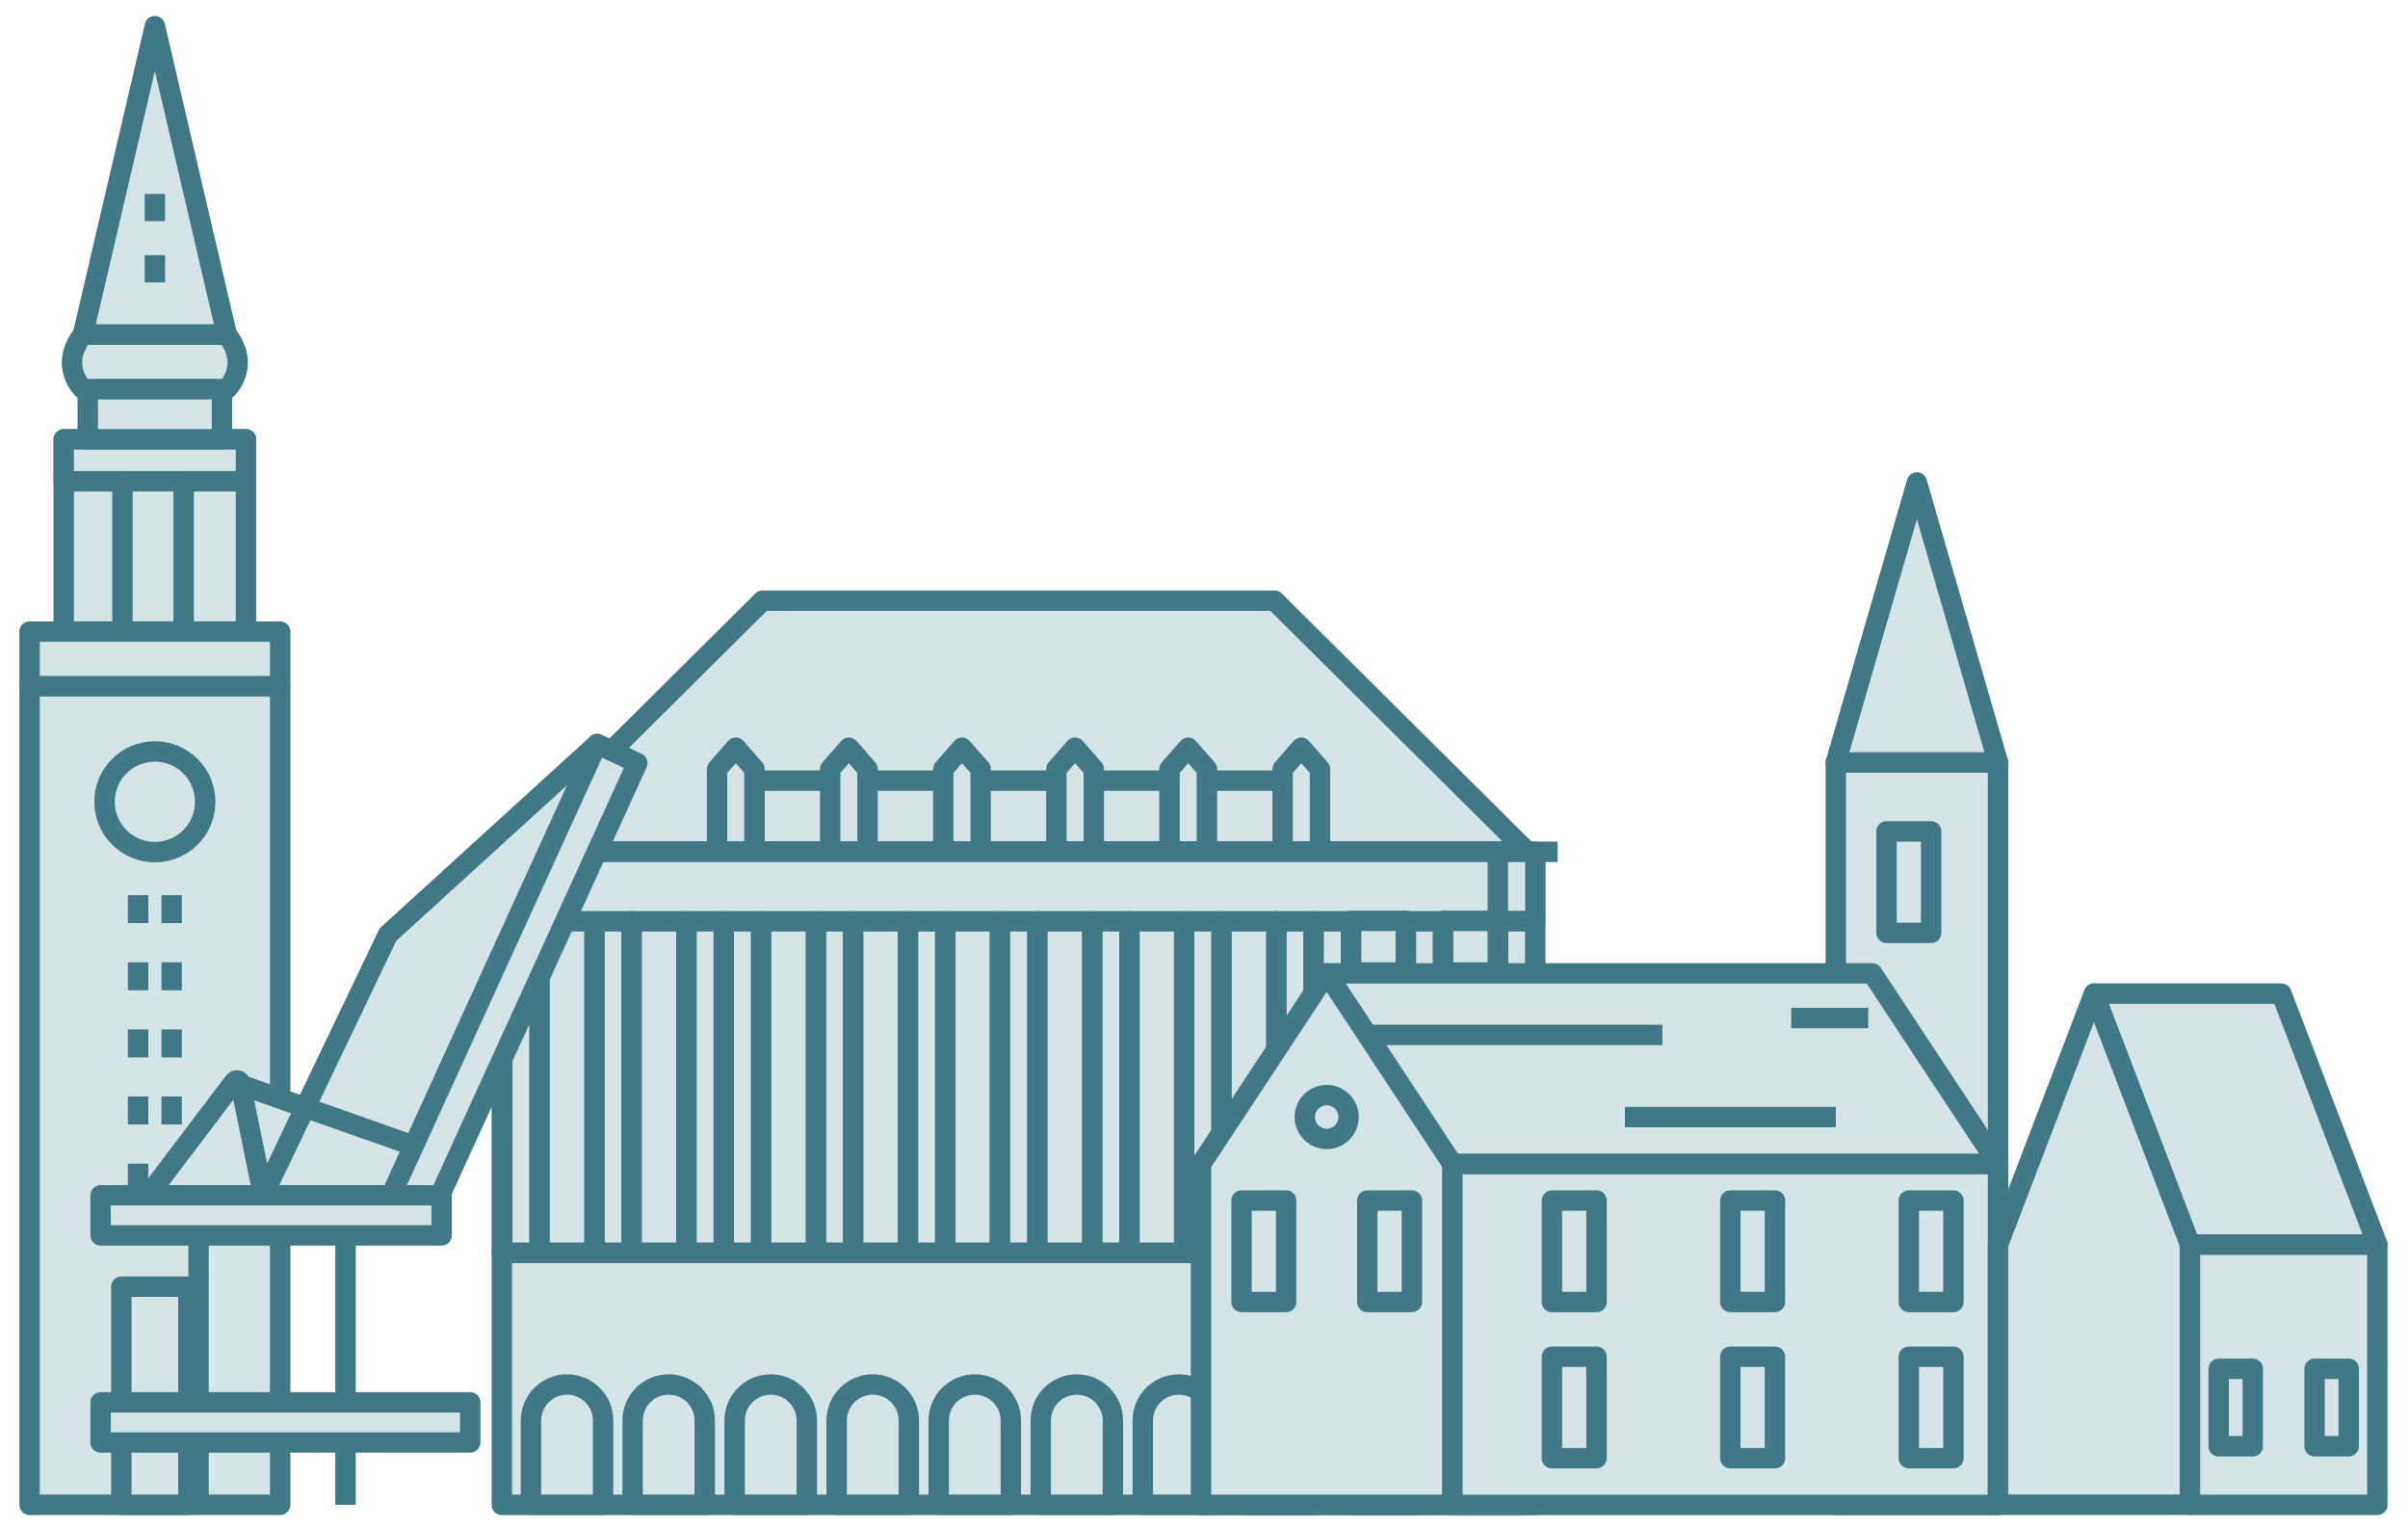 <?xml version="1.0" encoding="UTF-8"?>
<svg xmlns="http://www.w3.org/2000/svg" width="118" height="75" viewBox="0 0 118 75" fill="none">
  <g clip-path="url(#clip0_346_22391)">
    <path d="M62.458 29.426H37.369L24.979 41.732H74.848L62.458 29.426Z" fill="#D5E4E7" stroke="#407885" stroke-linejoin="round"></path>
    <path d="M23.5 41.727H76.328" stroke="#407885" stroke-linejoin="round"></path>
    <path d="M62.852 38.242H36.975V41.733H62.852V38.242Z" fill="#D5E4E7" stroke="#407885" stroke-linejoin="round"></path>
    <path d="M36.971 41.735H35.139V37.676L36.055 36.629L36.971 37.676V41.735Z" fill="#D5E4E7" stroke="#407885" stroke-linejoin="round"></path>
    <path d="M42.514 41.735H40.682V37.676L41.598 36.629L42.514 37.676V41.735Z" fill="#D5E4E7" stroke="#407885" stroke-linejoin="round"></path>
    <path d="M48.056 41.735H46.223V37.676L47.139 36.629L48.056 37.676V41.735Z" fill="#D5E4E7" stroke="#407885" stroke-linejoin="round"></path>
    <path d="M53.599 41.735H51.766V37.676L52.682 36.629L53.599 37.676V41.735Z" fill="#D5E4E7" stroke="#407885" stroke-linejoin="round"></path>
    <path d="M59.142 41.735H57.309V37.676L58.225 36.629L59.142 37.676V41.735Z" fill="#D5E4E7" stroke="#407885" stroke-linejoin="round"></path>
    <path d="M64.684 41.735H62.852V37.676L63.768 36.629L64.684 37.676V41.735Z" fill="#D5E4E7" stroke="#407885" stroke-linejoin="round"></path>
    <path d="M75.238 41.727H24.596V45.13H75.238V41.727Z" fill="#D5E4E7" stroke="#407885" stroke-linejoin="round"></path>
    <path d="M64.684 41.727H35.141V45.13H64.684V41.727Z" fill="#D5E4E7" stroke="#407885" stroke-linejoin="round"></path>
    <path d="M75.234 61.371H24.592V73.719H75.234V61.371Z" fill="#D5E4E7" stroke="#407885" stroke-linejoin="round"></path>
    <path d="M62.571 63.418H59.893V65.947H62.571V63.418Z" fill="#D5E4E7" stroke="#407885" stroke-linejoin="round"></path>
    <path d="M73.401 41.73H24.592V61.368H73.401V41.73Z" fill="#D5E4E7" stroke="#407885" stroke-linejoin="round"></path>
    <path d="M26.444 45.133H24.611V61.367H26.444V45.133Z" fill="#D5E4E7" stroke="#407885" stroke-linejoin="round"></path>
    <path d="M75.231 45.133H73.398V61.367H75.231V45.133Z" fill="#D5E4E7" stroke="#407885" stroke-linejoin="round"></path>
    <path d="M30.956 45.133H29.123V61.367H30.956V45.133Z" fill="#D5E4E7" stroke="#407885" stroke-linejoin="round"></path>
    <path d="M41.813 45.133H39.98V61.367H41.813V45.133Z" fill="#D5E4E7" stroke="#407885" stroke-linejoin="round"></path>
    <path d="M46.323 45.133H44.49V61.367H46.323V45.133Z" fill="#D5E4E7" stroke="#407885" stroke-linejoin="round"></path>
    <path d="M35.47 45.133H33.637V61.367H35.47V45.133Z" fill="#D5E4E7" stroke="#407885" stroke-linejoin="round"></path>
    <path d="M37.302 45.133H35.469V61.367H37.302V45.133Z" fill="#D5E4E7" stroke="#407885" stroke-linejoin="round"></path>
    <path d="M29.122 45.133H26.443V61.367H29.122V45.133Z" fill="#D5E4E7" stroke="#407885" stroke-linejoin="round"></path>
    <path d="M33.634 45.133H30.955V61.367H33.634V45.133Z" fill="#D5E4E7" stroke="#407885" stroke-linejoin="round"></path>
    <path d="M39.979 45.133H37.301V61.367H39.979V45.133Z" fill="#D5E4E7" stroke="#407885" stroke-linejoin="round"></path>
    <path d="M44.491 45.133H41.812V61.367H44.491V45.133Z" fill="#D5E4E7" stroke="#407885" stroke-linejoin="round"></path>
    <path d="M49.003 45.133H46.324V61.367H49.003V45.133Z" fill="#D5E4E7" stroke="#407885" stroke-linejoin="round"></path>
    <path d="M49.003 61.367H50.836V45.133H49.003V61.367Z" fill="#D5E4E7" stroke="#407885" stroke-linejoin="round"></path>
    <path d="M55.35 45.133H53.518V61.367H55.35V45.133Z" fill="#D5E4E7" stroke="#407885" stroke-linejoin="round"></path>
    <path d="M59.86 45.133H58.027V61.367H59.86V45.133Z" fill="#D5E4E7" stroke="#407885" stroke-linejoin="round"></path>
    <path d="M70.722 45.133H68.889V61.367H70.722V45.133Z" fill="#D5E4E7" stroke="#407885" stroke-linejoin="round"></path>
    <path d="M64.374 45.133H62.541V61.367H64.374V45.133Z" fill="#D5E4E7" stroke="#407885" stroke-linejoin="round"></path>
    <path d="M66.206 45.133H64.373V61.367H66.206V45.133Z" fill="#D5E4E7" stroke="#407885" stroke-linejoin="round"></path>
    <path d="M58.028 45.133H55.35V61.367H58.028V45.133Z" fill="#D5E4E7" stroke="#407885" stroke-linejoin="round"></path>
    <path d="M62.54 45.133H59.861V61.367H62.54V45.133Z" fill="#D5E4E7" stroke="#407885" stroke-linejoin="round"></path>
    <path d="M68.889 45.133H66.211V61.367H68.889V45.133Z" fill="#D5E4E7" stroke="#407885" stroke-linejoin="round"></path>
    <path d="M73.399 45.133H70.721V61.367H73.399V45.133Z" fill="#D5E4E7" stroke="#407885" stroke-linejoin="round"></path>
    <path d="M50.839 61.367H53.518V45.133H50.839V61.367Z" fill="#D5E4E7" stroke="#407885" stroke-linejoin="round"></path>
    <path d="M68.888 45.109H66.209V47.639H68.888V45.109Z" fill="#D5E4E7" stroke="#407885" stroke-linejoin="round"></path>
    <path d="M73.397 45.109H70.719V47.639H73.397V45.109Z" fill="#D5E4E7" stroke="#407885" stroke-linejoin="round"></path>
    <path d="M68.766 51.547H66.326V57.218H68.766V51.547Z" fill="#D5E4E7" stroke="#407885" stroke-linejoin="round"></path>
    <path d="M73.278 51.547H70.838V57.218H73.278V51.547Z" fill="#D5E4E7" stroke="#407885" stroke-linejoin="round"></path>
    <path d="M27.787 67.824C26.81 67.824 26.02 68.615 26.02 69.592V73.716H29.554V69.592C29.554 68.615 28.764 67.824 27.787 67.824Z" fill="#D5E4E7" stroke="#407885" stroke-linejoin="round"></path>
    <path d="M32.767 67.824C31.791 67.824 31 68.615 31 69.592V73.716H34.535V69.592C34.535 68.615 33.744 67.824 32.767 67.824Z" fill="#D5E4E7" stroke="#407885" stroke-linejoin="round"></path>
    <path d="M67.767 67.824C66.791 67.824 66 68.615 66 69.592V73.716H69.535V69.592C69.535 68.615 68.744 67.824 67.767 67.824Z" fill="#D5E4E7" stroke="#407885" stroke-linejoin="round"></path>
    <path d="M72.767 67.824C71.791 67.824 71 68.615 71 69.592V73.716H74.535V69.592C74.535 68.615 73.744 67.824 72.767 67.824Z" fill="#D5E4E7" stroke="#407885" stroke-linejoin="round"></path>
    <path d="M37.767 67.824C36.791 67.824 36 68.615 36 69.592V73.716H39.535V69.592C39.535 68.615 38.744 67.824 37.767 67.824Z" fill="#D5E4E7" stroke="#407885" stroke-linejoin="round"></path>
    <path d="M42.767 67.824C41.791 67.824 41 68.615 41 69.592V73.716H44.535V69.592C44.535 68.615 43.744 67.824 42.767 67.824Z" fill="#D5E4E7" stroke="#407885" stroke-linejoin="round"></path>
    <path d="M47.767 67.824C46.791 67.824 46 68.615 46 69.592V73.716H49.535V69.592C49.535 68.615 48.744 67.824 47.767 67.824Z" fill="#D5E4E7" stroke="#407885" stroke-linejoin="round"></path>
    <path d="M52.767 67.824C51.791 67.824 51 68.615 51 69.592V73.716H54.535V69.592C54.535 68.615 53.744 67.824 52.767 67.824Z" fill="#D5E4E7" stroke="#407885" stroke-linejoin="round"></path>
    <path d="M57.767 67.824C56.791 67.824 56 68.615 56 69.592V73.716H59.535V69.592C59.535 68.615 58.744 67.824 57.767 67.824Z" fill="#D5E4E7" stroke="#407885" stroke-linejoin="round"></path>
    <path d="M62.767 67.824C61.791 67.824 61 68.615 61 69.592V73.716H64.535V69.592C64.535 68.615 63.744 67.824 62.767 67.824Z" fill="#D5E4E7" stroke="#407885" stroke-linejoin="round"></path>
    <path d="M97.91 37.352H89.961V73.721H97.91V37.352Z" fill="#D5E4E7" stroke="#407885" stroke-linejoin="round"></path>
    <path d="M89.961 37.349L93.934 23.637L97.91 37.349H89.961Z" fill="#D5E4E7" stroke="#407885" stroke-linejoin="round"></path>
    <path d="M94.631 40.73H92.445V45.7H94.631V40.73Z" fill="#D5E4E7" stroke="#407885" stroke-linejoin="round"></path>
    <path d="M97.91 57.024H71.173L65.012 47.684H91.748L97.91 57.024Z" fill="#D5E4E7" stroke="#407885" stroke-linejoin="round"></path>
    <path d="M71.174 73.719H58.853V57.024L65.012 47.684L71.174 57.024V73.719Z" fill="#D5E4E7" stroke="#407885" stroke-linejoin="round"></path>
    <path d="M63.026 58.812H60.84V63.782H63.026V58.812Z" fill="#D5E4E7" stroke="#407885" stroke-linejoin="round"></path>
    <path d="M69.188 58.812H67.002V63.782H69.188V58.812Z" fill="#D5E4E7" stroke="#407885" stroke-linejoin="round"></path>
    <path d="M65.012 55.793C65.604 55.793 66.084 55.313 66.084 54.721C66.084 54.129 65.604 53.648 65.012 53.648C64.42 53.648 63.94 54.129 63.94 54.721C63.94 55.313 64.42 55.793 65.012 55.793Z" fill="#D5E4E7" stroke="#407885" stroke-linejoin="round"></path>
    <path d="M97.91 57.027H71.174V73.722H97.91V57.027Z" fill="#D5E4E7" stroke="#407885" stroke-linejoin="round"></path>
    <path d="M116.5 60.972H107.318L102.613 48.676H111.796L116.5 60.972Z" fill="#D5E4E7" stroke="#407885" stroke-linejoin="round"></path>
    <path d="M107.316 73.715H97.91V60.972L102.612 48.676L107.316 60.972V73.715Z" fill="#D5E4E7" stroke="#407885" stroke-linejoin="round"></path>
    <path d="M116.499 60.977H107.316V73.72H116.499V60.977Z" fill="#D5E4E7" stroke="#407885" stroke-linejoin="round"></path>
    <path d="M67.002 50.699H81.462" stroke="#407885" stroke-linejoin="round"></path>
    <path d="M79.627 54.723H89.961" stroke="#407885" stroke-linejoin="round"></path>
    <path d="M87.777 49.871H91.551" stroke="#407885" stroke-linejoin="round"></path>
    <path d="M78.235 58.812H76.049V63.782H78.235V58.812Z" fill="#D5E4E7" stroke="#407885" stroke-linejoin="round"></path>
    <path d="M86.979 58.812H84.793V63.782H86.979V58.812Z" fill="#D5E4E7" stroke="#407885" stroke-linejoin="round"></path>
    <path d="M95.725 58.812H93.539V63.782H95.725V58.812Z" fill="#D5E4E7" stroke="#407885" stroke-linejoin="round"></path>
    <path d="M78.235 66.465H76.049V71.434H78.235V66.465Z" fill="#D5E4E7" stroke="#407885" stroke-linejoin="round"></path>
    <path d="M86.979 66.465H84.793V71.434H86.979V66.465Z" fill="#D5E4E7" stroke="#407885" stroke-linejoin="round"></path>
    <path d="M95.725 66.465H93.539V71.434H95.725V66.465Z" fill="#D5E4E7" stroke="#407885" stroke-linejoin="round"></path>
    <path d="M110.393 67.055H108.723V70.848H110.393V67.055Z" fill="#D5E4E7" stroke="#407885" stroke-linejoin="round"></path>
    <path d="M115.092 67.055H113.422V70.848H115.092V67.055Z" fill="#D5E4E7" stroke="#407885" stroke-linejoin="round"></path>
    <path d="M13.727 33.613H1.451V73.717H13.727V33.613Z" fill="#D5E4E7" stroke="#407885" stroke-linejoin="round"></path>
    <path d="M3.479 30.941V32.277" stroke="#407885" stroke-linejoin="round"></path>
    <path d="M5.123 30.941V32.277" stroke="#407885" stroke-linejoin="round"></path>
    <path d="M6.766 30.941V32.277" stroke="#407885" stroke-linejoin="round"></path>
    <path d="M8.41 30.941V32.277" stroke="#407885" stroke-linejoin="round"></path>
    <path d="M10.055 30.941V32.277" stroke="#407885" stroke-linejoin="round"></path>
    <path d="M11.697 30.941V32.277" stroke="#407885" stroke-linejoin="round"></path>
    <path d="M6.768 43.852V45.222" stroke="#407885" stroke-linejoin="round"></path>
    <path d="M8.412 43.852V45.222" stroke="#407885" stroke-linejoin="round"></path>
    <path d="M6.768 47.141V48.511" stroke="#407885" stroke-linejoin="round"></path>
    <path d="M8.412 47.141V48.511" stroke="#407885" stroke-linejoin="round"></path>
    <path d="M6.768 50.43V51.8" stroke="#407885" stroke-linejoin="round"></path>
    <path d="M8.412 50.43V51.8" stroke="#407885" stroke-linejoin="round"></path>
    <path d="M6.768 53.715V55.086" stroke="#407885" stroke-linejoin="round"></path>
    <path d="M8.412 53.715V55.086" stroke="#407885" stroke-linejoin="round"></path>
    <path d="M6.768 57.004V58.374" stroke="#407885" stroke-linejoin="round"></path>
    <path d="M8.412 57.004V58.374" stroke="#407885" stroke-linejoin="round"></path>
    <path d="M9.233 63.031H5.945V73.717H9.233V63.031Z" fill="#D5E4E7" stroke="#407885" stroke-linejoin="round"></path>
    <path d="M12.054 21.523H3.123V32.279H12.054V21.523Z" fill="#D5E4E7" stroke="#407885" stroke-linejoin="round"></path>
    <path d="M12.054 21.523H3.123V23.578H12.054V21.523Z" fill="#D5E4E7" stroke="#407885" stroke-linejoin="round"></path>
    <path d="M9 23.578H6V30.943H9V23.578Z" fill="#D5E4E7" stroke="#407885" stroke-linejoin="round"></path>
    <path d="M13.727 30.941H1.451V33.613H13.727V30.941Z" fill="#D5E4E7" stroke="#407885" stroke-linejoin="round"></path>
    <path d="M10.877 19.055H4.301V21.521H10.877V19.055Z" fill="#D5E4E7" stroke="#407885" stroke-linejoin="round"></path>
    <path d="M11.113 16.387H4.064C2.86 17.928 4.064 19.058 4.064 19.058H11.113C11.113 19.058 12.317 17.928 11.113 16.387Z" fill="#D5E4E7" stroke="#407885" stroke-linejoin="round"></path>
    <path d="M4.064 16.385L7.589 1.281L11.113 16.385H4.064Z" fill="#D5E4E7" stroke="#407885" stroke-linejoin="round"></path>
    <path d="M7.59 9.5V10.835" stroke="#407885" stroke-linejoin="round"></path>
    <path d="M7.59 12.5V13.835" stroke="#407885" stroke-linejoin="round"></path>
    <path d="M7.589 41.744C8.951 41.744 10.055 40.64 10.055 39.278C10.055 37.916 8.951 36.812 7.589 36.812C6.227 36.812 5.123 37.916 5.123 39.278C5.123 40.64 6.227 41.744 7.589 41.744Z" fill="#D5E4E7" stroke="#407885" stroke-linejoin="round"></path>
    <path d="M9.73 60.516V73.718" stroke="#407885" stroke-linejoin="round"></path>
    <path d="M16.932 60.516V73.718" stroke="#407885" stroke-linejoin="round"></path>
    <path d="M21.75 52.894L19.164 46.196C19.131 46.112 19.01 46.137 19.01 46.226L19.149 58.593" fill="#D5E4E7"></path>
    <path d="M21.75 52.894L19.164 46.196C19.131 46.112 19.01 46.137 19.01 46.226L19.149 58.593" stroke="#407885" stroke-linejoin="round"></path>
    <path d="M18.459 46.264L29.66 36.523L30.148 37.984L19.92 59.413H5.797L11.641 53.082L15.05 54.543L18.459 46.264Z" fill="#D5E4E7"></path>
    <path d="M7.26 58.553L11.467 53.006C11.554 52.88 11.748 52.918 11.779 53.067L12.897 58.553L19.009 45.786L29.175 36.527" stroke="#407885" stroke-linejoin="round"></path>
    <path d="M11.641 53.086L19.92 56.008" stroke="#407885" stroke-linejoin="round"></path>
    <path d="M21.117 59.534L19.148 58.592L29.261 36.441L31.23 37.383L21.117 59.534Z" fill="#D5E4E7" stroke="#407885" stroke-linejoin="round"></path>
    <path d="M21.642 58.555H4.93V60.519H21.642V58.555Z" fill="#D5E4E7" stroke="#407885" stroke-linejoin="round"></path>
    <path d="M23.042 68.699H4.93V70.663H23.042V68.699Z" fill="#D5E4E7" stroke="#407885" stroke-linejoin="round"></path>
  </g>
  <defs>
    <clipPath id="clip0_346_22391">
      <rect width="117" height="75" fill="white" transform="translate(0.5)"></rect>
    </clipPath>
  </defs>
</svg>
